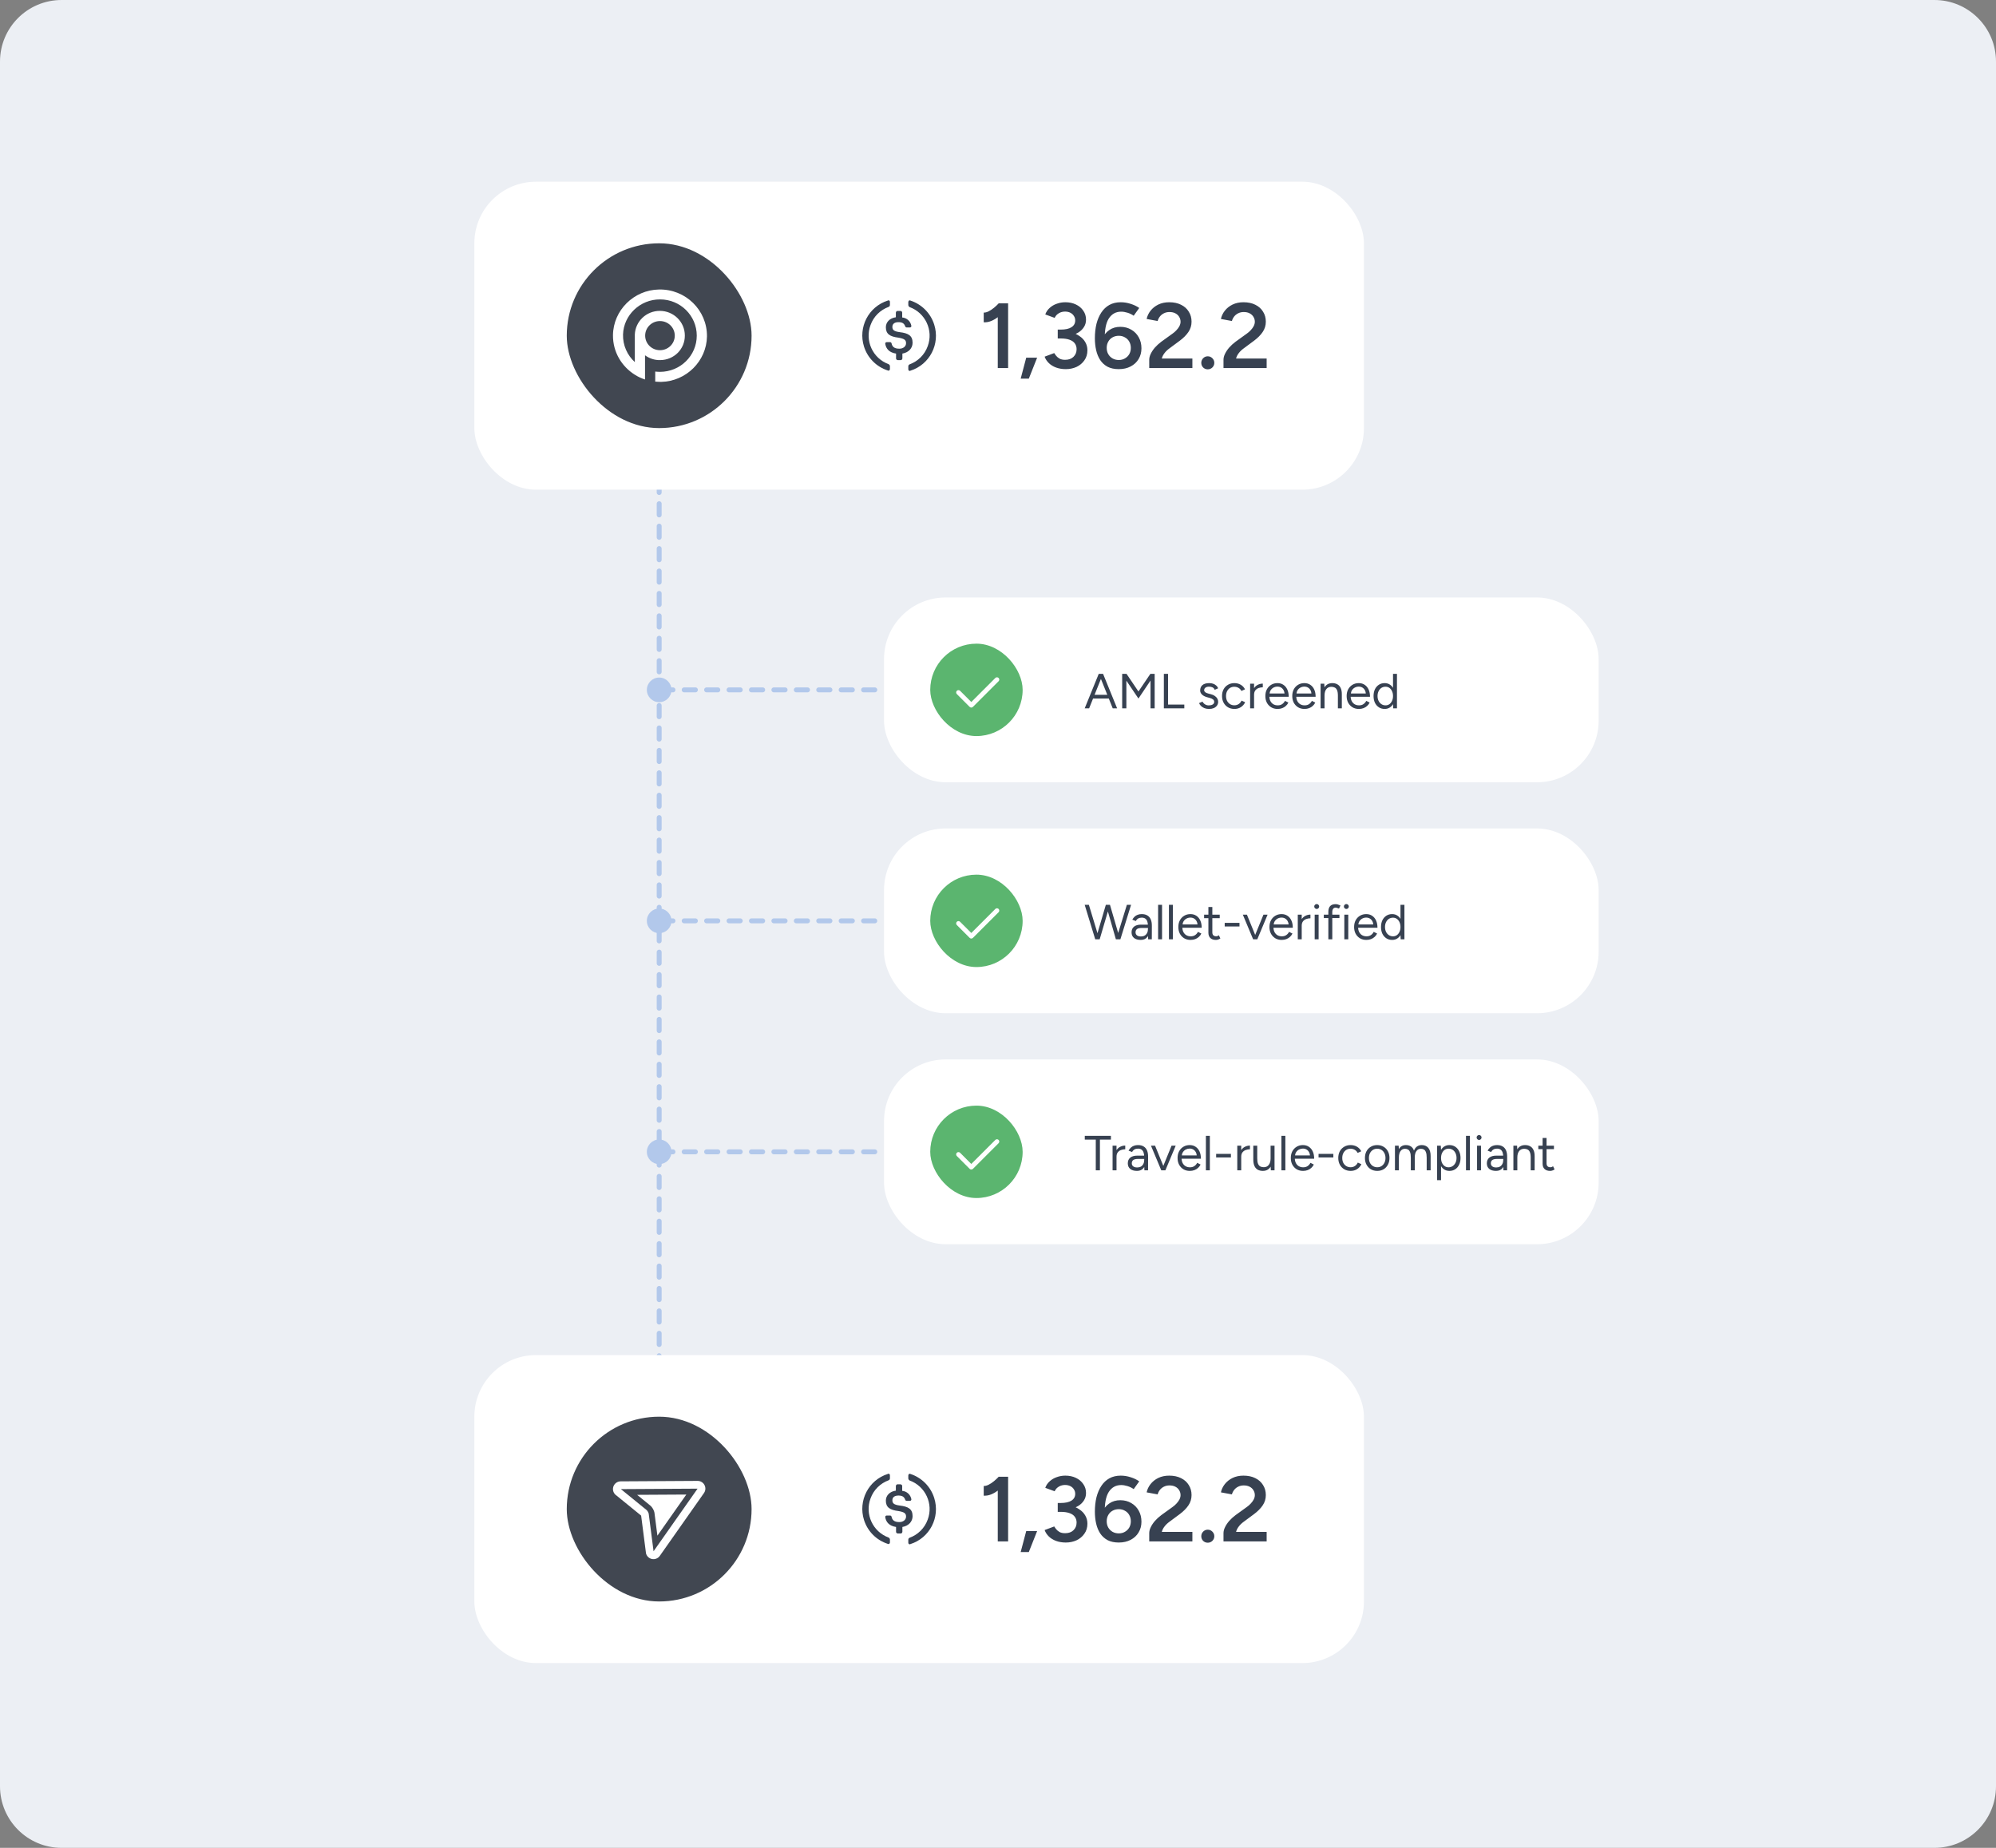 <?xml version="1.0" encoding="UTF-8"?> <svg xmlns="http://www.w3.org/2000/svg" width="648" height="600" viewBox="0 0 648 600" fill="none"><rect x="0" y="0" width="648" height="600" fill="#808080" stroke="none"/><path d="M0 20C0 8.954 8.954 0 20 0H628C639.046 0 648 8.954 648 20V580C648 591.046 639.046 600 628 600H20C8.954 600 0 591.046 0 580V20Z" fill="#ECEFF4"></path><path d="M214 149L214 450" stroke="#B2C8EB" stroke-width="1.6" stroke-linecap="round" stroke-dasharray="3.64 3.64"></path><rect x="287" y="194" width="232" height="60" rx="20" fill="white"></rect><rect x="302" y="209" width="30" height="30" rx="15" fill="#5BB56F"></rect><path fill-rule="evenodd" clip-rule="evenodd" d="M324.194 220.136C324.487 220.429 324.487 220.904 324.194 221.197L315.861 229.53C315.568 229.823 315.093 229.823 314.8 229.53L310.634 225.364C310.341 225.071 310.341 224.596 310.634 224.303C310.927 224.01 311.401 224.01 311.694 224.303L315.331 227.939L323.134 220.136C323.427 219.843 323.901 219.843 324.194 220.136Z" fill="white"></path><path d="M361.248 230L356.752 218.8H358.112L362.672 230H361.248ZM352.144 230L356.704 218.8H358.08L353.584 230H352.144ZM354.304 226.816V225.6H360.528V226.816H354.304ZM364.316 230V218.8H365.724L369.596 224.528L373.468 218.8H374.86V230H373.516V220.976L369.596 226.816L365.676 221.008V230H364.316ZM377.847 230V218.8H379.207V228.768H384.487V230H377.847ZM392.545 230.192C391.958 230.192 391.446 230.107 391.009 229.936C390.572 229.755 390.204 229.52 389.905 229.232C389.617 228.944 389.409 228.629 389.281 228.288L390.401 227.824C390.582 228.187 390.854 228.48 391.217 228.704C391.58 228.928 391.98 229.04 392.417 229.04C392.918 229.04 393.34 228.944 393.681 228.752C394.022 228.549 394.193 228.267 394.193 227.904C394.193 227.573 394.065 227.307 393.809 227.104C393.564 226.901 393.196 226.736 392.705 226.608L391.937 226.4C391.212 226.208 390.646 225.92 390.241 225.536C389.836 225.141 389.633 224.699 389.633 224.208C389.633 223.451 389.878 222.864 390.369 222.448C390.87 222.021 391.612 221.808 392.593 221.808C393.062 221.808 393.489 221.877 393.873 222.016C394.257 222.155 394.588 222.352 394.865 222.608C395.142 222.853 395.345 223.147 395.473 223.488L394.353 223.984C394.214 223.621 393.985 223.36 393.665 223.2C393.345 223.04 392.956 222.96 392.497 222.96C392.006 222.96 391.622 223.067 391.345 223.28C391.068 223.483 390.929 223.771 390.929 224.144C390.929 224.357 391.041 224.56 391.265 224.752C391.5 224.933 391.841 225.083 392.289 225.2L393.089 225.408C393.612 225.536 394.049 225.728 394.401 225.984C394.753 226.229 395.02 226.512 395.201 226.832C395.382 227.152 395.473 227.493 395.473 227.856C395.473 228.336 395.345 228.752 395.089 229.104C394.833 229.456 394.486 229.728 394.049 229.92C393.612 230.101 393.11 230.192 392.545 230.192ZM400.766 230.192C399.977 230.192 399.278 230.016 398.67 229.664C398.062 229.301 397.587 228.805 397.246 228.176C396.905 227.547 396.734 226.821 396.734 226C396.734 225.179 396.899 224.453 397.23 223.824C397.571 223.195 398.046 222.704 398.654 222.352C399.262 221.989 399.955 221.808 400.734 221.808C401.502 221.808 402.19 221.984 402.798 222.336C403.406 222.688 403.87 223.184 404.19 223.824L403.022 224.352C402.809 223.925 402.499 223.595 402.094 223.36C401.689 223.115 401.225 222.992 400.702 222.992C400.179 222.992 399.715 223.12 399.31 223.376C398.915 223.632 398.601 223.989 398.366 224.448C398.142 224.896 398.03 225.413 398.03 226C398.03 226.587 398.142 227.109 398.366 227.568C398.601 228.016 398.921 228.368 399.326 228.624C399.742 228.88 400.211 229.008 400.734 229.008C401.257 229.008 401.721 228.875 402.126 228.608C402.542 228.341 402.857 227.968 403.07 227.488L404.238 228.016C403.918 228.699 403.454 229.232 402.846 229.616C402.238 230 401.545 230.192 400.766 230.192ZM406.558 225.664C406.558 224.8 406.724 224.101 407.054 223.568C407.385 223.024 407.806 222.624 408.318 222.368C408.841 222.101 409.39 221.968 409.966 221.968V223.168C409.497 223.168 409.044 223.248 408.606 223.408C408.18 223.557 407.828 223.808 407.55 224.16C407.273 224.512 407.134 224.992 407.134 225.6L406.558 225.664ZM405.854 230V222H407.134V230H405.854ZM414.765 230.192C413.986 230.192 413.298 230.016 412.701 229.664C412.103 229.301 411.634 228.805 411.293 228.176C410.962 227.547 410.797 226.821 410.797 226C410.797 225.179 410.962 224.453 411.293 223.824C411.634 223.195 412.098 222.704 412.685 222.352C413.282 221.989 413.965 221.808 414.733 221.808C415.479 221.808 416.125 221.995 416.669 222.368C417.213 222.731 417.634 223.243 417.933 223.904C418.231 224.565 418.381 225.344 418.381 226.24H411.773L412.093 225.968C412.093 226.608 412.205 227.157 412.429 227.616C412.663 228.075 412.989 228.427 413.405 228.672C413.821 228.907 414.295 229.024 414.829 229.024C415.394 229.024 415.869 228.891 416.253 228.624C416.647 228.357 416.951 228.005 417.165 227.568L418.269 228.128C418.066 228.544 417.794 228.907 417.453 229.216C417.122 229.525 416.727 229.765 416.269 229.936C415.821 230.107 415.319 230.192 414.765 230.192ZM412.173 225.424L411.837 225.168H417.357L417.021 225.44C417.021 224.928 416.919 224.485 416.717 224.112C416.514 223.739 416.242 223.451 415.901 223.248C415.559 223.045 415.165 222.944 414.717 222.944C414.279 222.944 413.863 223.045 413.469 223.248C413.085 223.451 412.77 223.739 412.525 224.112C412.29 224.475 412.173 224.912 412.173 225.424ZM423.499 230.192C422.72 230.192 422.032 230.016 421.435 229.664C420.838 229.301 420.368 228.805 420.027 228.176C419.696 227.547 419.531 226.821 419.531 226C419.531 225.179 419.696 224.453 420.027 223.824C420.368 223.195 420.832 222.704 421.419 222.352C422.016 221.989 422.699 221.808 423.467 221.808C424.214 221.808 424.859 221.995 425.403 222.368C425.947 222.731 426.368 223.243 426.667 223.904C426.966 224.565 427.115 225.344 427.115 226.24H420.507L420.827 225.968C420.827 226.608 420.939 227.157 421.163 227.616C421.398 228.075 421.723 228.427 422.139 228.672C422.555 228.907 423.03 229.024 423.563 229.024C424.128 229.024 424.603 228.891 424.987 228.624C425.382 228.357 425.686 228.005 425.899 227.568L427.003 228.128C426.8 228.544 426.528 228.907 426.187 229.216C425.856 229.525 425.462 229.765 425.003 229.936C424.555 230.107 424.054 230.192 423.499 230.192ZM420.907 225.424L420.571 225.168H426.091L425.755 225.44C425.755 224.928 425.654 224.485 425.451 224.112C425.248 223.739 424.976 223.451 424.635 223.248C424.294 223.045 423.899 222.944 423.451 222.944C423.014 222.944 422.598 223.045 422.203 223.248C421.819 223.451 421.504 223.739 421.259 224.112C421.024 224.475 420.907 224.912 420.907 225.424ZM428.729 230V222H429.929L430.009 223.472V230H428.729ZM434.345 230V225.904H435.625V230H434.345ZM434.345 225.904C434.345 225.115 434.255 224.512 434.073 224.096C433.892 223.68 433.641 223.397 433.321 223.248C433.001 223.088 432.639 223.008 432.233 223.008C431.529 223.008 430.98 223.259 430.585 223.76C430.201 224.251 430.009 224.949 430.009 225.856H429.385C429.385 225.013 429.508 224.288 429.753 223.68C429.999 223.072 430.356 222.608 430.825 222.288C431.295 221.968 431.86 221.808 432.521 221.808C433.151 221.808 433.695 221.936 434.153 222.192C434.623 222.437 434.985 222.832 435.241 223.376C435.508 223.92 435.636 224.635 435.625 225.52V225.904H434.345ZM441.155 230.192C440.377 230.192 439.689 230.016 439.091 229.664C438.494 229.301 438.025 228.805 437.683 228.176C437.353 227.547 437.187 226.821 437.187 226C437.187 225.179 437.353 224.453 437.683 223.824C438.025 223.195 438.489 222.704 439.075 222.352C439.673 221.989 440.355 221.808 441.123 221.808C441.87 221.808 442.515 221.995 443.059 222.368C443.603 222.731 444.025 223.243 444.323 223.904C444.622 224.565 444.771 225.344 444.771 226.24H438.163L438.483 225.968C438.483 226.608 438.595 227.157 438.819 227.616C439.054 228.075 439.379 228.427 439.795 228.672C440.211 228.907 440.686 229.024 441.219 229.024C441.785 229.024 442.259 228.891 442.643 228.624C443.038 228.357 443.342 228.005 443.555 227.568L444.659 228.128C444.457 228.544 444.185 228.907 443.843 229.216C443.513 229.525 443.118 229.765 442.659 229.936C442.211 230.107 441.71 230.192 441.155 230.192ZM438.563 225.424L438.227 225.168H443.747L443.411 225.44C443.411 224.928 443.31 224.485 443.107 224.112C442.905 223.739 442.633 223.451 442.291 223.248C441.95 223.045 441.555 222.944 441.107 222.944C440.67 222.944 440.254 223.045 439.859 223.248C439.475 223.451 439.161 223.739 438.915 224.112C438.681 224.475 438.563 224.912 438.563 225.424ZM452.306 230L452.242 228.512V218.8H453.522V230H452.306ZM449.538 230.192C448.823 230.192 448.194 230.016 447.65 229.664C447.106 229.312 446.679 228.821 446.37 228.192C446.071 227.552 445.922 226.821 445.922 226C445.922 225.168 446.071 224.437 446.37 223.808C446.679 223.179 447.106 222.688 447.65 222.336C448.194 221.984 448.823 221.808 449.538 221.808C450.21 221.808 450.796 221.984 451.298 222.336C451.81 222.688 452.204 223.179 452.482 223.808C452.759 224.437 452.898 225.168 452.898 226C452.898 226.821 452.759 227.552 452.482 228.192C452.204 228.821 451.81 229.312 451.298 229.664C450.796 230.016 450.21 230.192 449.538 230.192ZM449.826 229.024C450.295 229.024 450.711 228.896 451.074 228.64C451.436 228.384 451.719 228.027 451.922 227.568C452.135 227.109 452.242 226.587 452.242 226C452.242 225.413 452.135 224.891 451.922 224.432C451.719 223.973 451.436 223.616 451.074 223.36C450.711 223.104 450.29 222.976 449.81 222.976C449.308 222.976 448.86 223.104 448.466 223.36C448.082 223.616 447.778 223.973 447.554 224.432C447.33 224.891 447.218 225.413 447.218 226C447.218 226.587 447.33 227.109 447.554 227.568C447.778 228.027 448.087 228.384 448.482 228.64C448.876 228.896 449.324 229.024 449.826 229.024Z" fill="#374151"></path><circle cx="214" cy="224" r="4" transform="rotate(-180 214 224)" fill="#B2C8EB"></circle><path d="M284 224L218 224" stroke="#B2C8EB" stroke-width="1.6" stroke-linecap="round" stroke-dasharray="3.64 3.64"></path><rect x="287" y="269" width="232" height="60" rx="20" fill="white"></rect><rect x="302" y="284" width="30" height="30" rx="15" fill="#5BB56F"></rect><path fill-rule="evenodd" clip-rule="evenodd" d="M324.194 295.136C324.487 295.429 324.487 295.904 324.194 296.197L315.861 304.53C315.568 304.823 315.093 304.823 314.8 304.53L310.634 300.364C310.341 300.071 310.341 299.596 310.634 299.303C310.927 299.01 311.401 299.01 311.694 299.303L315.331 302.939L323.134 295.136C323.427 294.843 323.901 294.843 324.194 295.136Z" fill="white"></path><path d="M362.384 305L365.84 293.8H367.2L363.728 305H362.384ZM355.568 305L352.144 293.8H353.504L356.896 305H355.568ZM355.712 305L359.008 293.8H360.304L357.008 305H355.712ZM362.272 305L359.056 293.8H360.352L363.616 305H362.272ZM372.751 305L372.687 303.688V300.776C372.687 300.147 372.618 299.629 372.479 299.224C372.34 298.808 372.122 298.493 371.823 298.28C371.524 298.067 371.135 297.96 370.655 297.96C370.218 297.96 369.839 298.051 369.519 298.232C369.21 298.403 368.954 298.68 368.751 299.064L367.599 298.616C367.802 298.243 368.047 297.923 368.335 297.656C368.623 297.379 368.959 297.171 369.343 297.032C369.727 296.883 370.164 296.808 370.655 296.808C371.402 296.808 372.015 296.957 372.495 297.256C372.986 297.544 373.354 297.976 373.599 298.552C373.844 299.117 373.962 299.821 373.951 300.664L373.935 305H372.751ZM370.351 305.192C369.412 305.192 368.676 304.979 368.143 304.552C367.62 304.115 367.359 303.512 367.359 302.744C367.359 301.933 367.626 301.315 368.159 300.888C368.703 300.451 369.46 300.232 370.431 300.232H372.719V301.304H370.719C369.972 301.304 369.439 301.427 369.119 301.672C368.81 301.917 368.655 302.269 368.655 302.728C368.655 303.144 368.81 303.475 369.119 303.72C369.428 303.955 369.86 304.072 370.415 304.072C370.874 304.072 371.274 303.976 371.615 303.784C371.956 303.581 372.218 303.299 372.399 302.936C372.591 302.563 372.687 302.125 372.687 301.624H373.231C373.231 302.712 372.986 303.581 372.495 304.232C372.004 304.872 371.29 305.192 370.351 305.192ZM375.979 305V293.8H377.259V305H375.979ZM379.495 305V293.8H380.775V305H379.495ZM386.515 305.192C385.736 305.192 385.048 305.016 384.451 304.664C383.853 304.301 383.384 303.805 383.043 303.176C382.712 302.547 382.547 301.821 382.547 301C382.547 300.179 382.712 299.453 383.043 298.824C383.384 298.195 383.848 297.704 384.435 297.352C385.032 296.989 385.715 296.808 386.483 296.808C387.229 296.808 387.875 296.995 388.419 297.368C388.963 297.731 389.384 298.243 389.683 298.904C389.981 299.565 390.131 300.344 390.131 301.24H383.523L383.843 300.968C383.843 301.608 383.955 302.157 384.179 302.616C384.413 303.075 384.739 303.427 385.155 303.672C385.571 303.907 386.045 304.024 386.579 304.024C387.144 304.024 387.619 303.891 388.003 303.624C388.397 303.357 388.701 303.005 388.915 302.568L390.019 303.128C389.816 303.544 389.544 303.907 389.203 304.216C388.872 304.525 388.477 304.765 388.019 304.936C387.571 305.107 387.069 305.192 386.515 305.192ZM383.923 300.424L383.587 300.168H389.107L388.771 300.44C388.771 299.928 388.669 299.485 388.467 299.112C388.264 298.739 387.992 298.451 387.651 298.248C387.309 298.045 386.915 297.944 386.467 297.944C386.029 297.944 385.613 298.045 385.219 298.248C384.835 298.451 384.52 298.739 384.275 299.112C384.04 299.475 383.923 299.912 383.923 300.424ZM394.753 305.192C393.974 305.192 393.372 304.989 392.945 304.584C392.518 304.179 392.305 303.608 392.305 302.872V294.504H393.585V302.744C393.585 303.149 393.692 303.464 393.905 303.688C394.129 303.901 394.438 304.008 394.833 304.008C394.961 304.008 395.084 303.992 395.201 303.96C395.329 303.917 395.494 303.821 395.697 303.672L396.193 304.712C395.916 304.893 395.665 305.016 395.441 305.08C395.217 305.155 394.988 305.192 394.753 305.192ZM390.913 298.136V297H395.985V298.136H390.913ZM397.6 300.824V299.656H402.4V300.824H397.6ZM406.912 305L410.176 297H411.52L408.176 305H406.912ZM406.832 305L403.488 297H404.816L408.08 305H406.832ZM416.093 305.192C415.314 305.192 414.626 305.016 414.029 304.664C413.431 304.301 412.962 303.805 412.621 303.176C412.29 302.547 412.125 301.821 412.125 301C412.125 300.179 412.29 299.453 412.621 298.824C412.962 298.195 413.426 297.704 414.013 297.352C414.61 296.989 415.293 296.808 416.061 296.808C416.807 296.808 417.453 296.995 417.997 297.368C418.541 297.731 418.962 298.243 419.261 298.904C419.559 299.565 419.709 300.344 419.709 301.24H413.101L413.421 300.968C413.421 301.608 413.533 302.157 413.757 302.616C413.991 303.075 414.317 303.427 414.733 303.672C415.149 303.907 415.623 304.024 416.157 304.024C416.722 304.024 417.197 303.891 417.581 303.624C417.975 303.357 418.279 303.005 418.493 302.568L419.597 303.128C419.394 303.544 419.122 303.907 418.781 304.216C418.45 304.525 418.055 304.765 417.597 304.936C417.149 305.107 416.647 305.192 416.093 305.192ZM413.501 300.424L413.165 300.168H418.685L418.349 300.44C418.349 299.928 418.247 299.485 418.045 299.112C417.842 298.739 417.57 298.451 417.229 298.248C416.887 298.045 416.493 297.944 416.045 297.944C415.607 297.944 415.191 298.045 414.797 298.248C414.413 298.451 414.098 298.739 413.853 299.112C413.618 299.475 413.501 299.912 413.501 300.424ZM422.027 300.664C422.027 299.8 422.192 299.101 422.523 298.568C422.854 298.024 423.275 297.624 423.787 297.368C424.31 297.101 424.859 296.968 425.435 296.968V298.168C424.966 298.168 424.512 298.248 424.075 298.408C423.648 298.557 423.296 298.808 423.019 299.16C422.742 299.512 422.603 299.992 422.603 300.6L422.027 300.664ZM421.323 305V297H422.603V305H421.323ZM426.809 305V297H428.089V305H426.809ZM427.465 295.144C427.252 295.144 427.065 295.064 426.905 294.904C426.745 294.744 426.665 294.557 426.665 294.344C426.665 294.12 426.745 293.933 426.905 293.784C427.065 293.624 427.252 293.544 427.465 293.544C427.689 293.544 427.876 293.624 428.025 293.784C428.185 293.933 428.265 294.12 428.265 294.344C428.265 294.557 428.185 294.744 428.025 294.904C427.876 295.064 427.689 295.144 427.465 295.144ZM431.248 305V296.088C431.248 295.256 431.44 294.632 431.824 294.216C432.219 293.789 432.816 293.576 433.616 293.576C433.829 293.576 434.069 293.613 434.336 293.688C434.603 293.763 434.885 293.869 435.184 294.008L434.704 295.016C434.459 294.92 434.251 294.845 434.08 294.792C433.909 294.739 433.765 294.712 433.648 294.712C433.275 294.712 432.992 294.835 432.8 295.08C432.619 295.315 432.528 295.683 432.528 296.184V305H431.248ZM429.776 298.104V297H434.848V298.104H429.776ZM436.434 305V297H437.714V305H436.434ZM437.09 295.144C436.877 295.144 436.69 295.064 436.53 294.904C436.37 294.744 436.29 294.557 436.29 294.344C436.29 294.12 436.37 293.933 436.53 293.784C436.69 293.624 436.877 293.544 437.09 293.544C437.314 293.544 437.501 293.624 437.65 293.784C437.81 293.933 437.89 294.12 437.89 294.344C437.89 294.557 437.81 294.744 437.65 294.904C437.501 295.064 437.314 295.144 437.09 295.144ZM443.577 305.192C442.798 305.192 442.11 305.016 441.513 304.664C440.916 304.301 440.446 303.805 440.105 303.176C439.774 302.547 439.609 301.821 439.609 301C439.609 300.179 439.774 299.453 440.105 298.824C440.446 298.195 440.91 297.704 441.497 297.352C442.094 296.989 442.777 296.808 443.545 296.808C444.292 296.808 444.937 296.995 445.481 297.368C446.025 297.731 446.446 298.243 446.745 298.904C447.044 299.565 447.193 300.344 447.193 301.24H440.585L440.905 300.968C440.905 301.608 441.017 302.157 441.241 302.616C441.476 303.075 441.801 303.427 442.217 303.672C442.633 303.907 443.108 304.024 443.641 304.024C444.206 304.024 444.681 303.891 445.065 303.624C445.46 303.357 445.764 303.005 445.977 302.568L447.081 303.128C446.878 303.544 446.606 303.907 446.265 304.216C445.934 304.525 445.54 304.765 445.081 304.936C444.633 305.107 444.132 305.192 443.577 305.192ZM440.985 300.424L440.649 300.168H446.169L445.833 300.44C445.833 299.928 445.732 299.485 445.529 299.112C445.326 298.739 445.054 298.451 444.713 298.248C444.372 298.045 443.977 297.944 443.529 297.944C443.092 297.944 442.676 298.045 442.281 298.248C441.897 298.451 441.582 298.739 441.337 299.112C441.102 299.475 440.985 299.912 440.985 300.424ZM454.728 305L454.664 303.512V293.8H455.944V305H454.728ZM451.96 305.192C451.245 305.192 450.616 305.016 450.072 304.664C449.528 304.312 449.101 303.821 448.792 303.192C448.493 302.552 448.344 301.821 448.344 301C448.344 300.168 448.493 299.437 448.792 298.808C449.101 298.179 449.528 297.688 450.072 297.336C450.616 296.984 451.245 296.808 451.96 296.808C452.632 296.808 453.218 296.984 453.72 297.336C454.232 297.688 454.626 298.179 454.904 298.808C455.181 299.437 455.32 300.168 455.32 301C455.32 301.821 455.181 302.552 454.904 303.192C454.626 303.821 454.232 304.312 453.72 304.664C453.218 305.016 452.632 305.192 451.96 305.192ZM452.248 304.024C452.717 304.024 453.133 303.896 453.496 303.64C453.858 303.384 454.141 303.027 454.344 302.568C454.557 302.109 454.664 301.587 454.664 301C454.664 300.413 454.557 299.891 454.344 299.432C454.141 298.973 453.858 298.616 453.496 298.36C453.133 298.104 452.712 297.976 452.232 297.976C451.73 297.976 451.282 298.104 450.888 298.36C450.504 298.616 450.2 298.973 449.976 299.432C449.752 299.891 449.64 300.413 449.64 301C449.64 301.587 449.752 302.109 449.976 302.568C450.2 303.027 450.509 303.384 450.904 303.64C451.298 303.896 451.746 304.024 452.248 304.024Z" fill="#374151"></path><circle cx="214" cy="299" r="4" transform="rotate(-180 214 299)" fill="#B2C8EB"></circle><path d="M284 299H218" stroke="#B2C8EB" stroke-width="1.6" stroke-linecap="round" stroke-dasharray="3.64 3.64"></path><rect x="287" y="344" width="232" height="60" rx="20" fill="white"></rect><rect x="302" y="359" width="30" height="30" rx="15" fill="#5BB56F"></rect><path fill-rule="evenodd" clip-rule="evenodd" d="M324.194 370.136C324.487 370.429 324.487 370.904 324.194 371.197L315.861 379.53C315.568 379.823 315.093 379.823 314.8 379.53L310.634 375.364C310.341 375.071 310.341 374.596 310.634 374.303C310.927 374.01 311.401 374.01 311.694 374.303L315.331 377.939L323.134 370.136C323.427 369.843 323.901 369.843 324.194 370.136Z" fill="white"></path><path d="M355.744 380V370.032H352.176V368.8H360.656V370.032H357.088V380H355.744ZM361.902 375.664C361.902 374.8 362.067 374.101 362.398 373.568C362.729 373.024 363.15 372.624 363.662 372.368C364.185 372.101 364.734 371.968 365.31 371.968V373.168C364.841 373.168 364.387 373.248 363.95 373.408C363.523 373.557 363.171 373.808 362.894 374.16C362.617 374.512 362.478 374.992 362.478 375.6L361.902 375.664ZM361.198 380V372H362.478V380H361.198ZM371.532 380L371.468 378.688V375.776C371.468 375.147 371.399 374.629 371.26 374.224C371.122 373.808 370.903 373.493 370.604 373.28C370.306 373.067 369.916 372.96 369.436 372.96C368.999 372.96 368.62 373.051 368.3 373.232C367.991 373.403 367.735 373.68 367.532 374.064L366.38 373.616C366.583 373.243 366.828 372.923 367.116 372.656C367.404 372.379 367.74 372.171 368.124 372.032C368.508 371.883 368.946 371.808 369.436 371.808C370.183 371.808 370.796 371.957 371.276 372.256C371.767 372.544 372.135 372.976 372.38 373.552C372.626 374.117 372.743 374.821 372.732 375.664L372.716 380H371.532ZM369.132 380.192C368.194 380.192 367.458 379.979 366.924 379.552C366.402 379.115 366.14 378.512 366.14 377.744C366.14 376.933 366.407 376.315 366.94 375.888C367.484 375.451 368.242 375.232 369.212 375.232H371.5V376.304H369.5C368.754 376.304 368.22 376.427 367.9 376.672C367.591 376.917 367.436 377.269 367.436 377.728C367.436 378.144 367.591 378.475 367.9 378.72C368.21 378.955 368.642 379.072 369.196 379.072C369.655 379.072 370.055 378.976 370.396 378.784C370.738 378.581 370.999 378.299 371.18 377.936C371.372 377.563 371.468 377.125 371.468 376.624H372.012C372.012 377.712 371.767 378.581 371.276 379.232C370.786 379.872 370.071 380.192 369.132 380.192ZM377.084 380L380.348 372H381.692L378.348 380H377.084ZM377.004 380L373.66 372H374.988L378.252 380H377.004ZM386.265 380.192C385.486 380.192 384.798 380.016 384.201 379.664C383.603 379.301 383.134 378.805 382.793 378.176C382.462 377.547 382.297 376.821 382.297 376C382.297 375.179 382.462 374.453 382.793 373.824C383.134 373.195 383.598 372.704 384.185 372.352C384.782 371.989 385.465 371.808 386.233 371.808C386.979 371.808 387.625 371.995 388.169 372.368C388.713 372.731 389.134 373.243 389.433 373.904C389.731 374.565 389.881 375.344 389.881 376.24H383.273L383.593 375.968C383.593 376.608 383.705 377.157 383.929 377.616C384.163 378.075 384.489 378.427 384.905 378.672C385.321 378.907 385.795 379.024 386.329 379.024C386.894 379.024 387.369 378.891 387.753 378.624C388.147 378.357 388.451 378.005 388.665 377.568L389.769 378.128C389.566 378.544 389.294 378.907 388.953 379.216C388.622 379.525 388.227 379.765 387.769 379.936C387.321 380.107 386.819 380.192 386.265 380.192ZM383.673 375.424L383.337 375.168H388.857L388.521 375.44C388.521 374.928 388.419 374.485 388.217 374.112C388.014 373.739 387.742 373.451 387.401 373.248C387.059 373.045 386.665 372.944 386.217 372.944C385.779 372.944 385.363 373.045 384.969 373.248C384.585 373.451 384.27 373.739 384.025 374.112C383.79 374.475 383.673 374.912 383.673 375.424ZM391.495 380V368.8H392.775V380H391.495ZM394.819 375.824V374.656H399.619V375.824H394.819ZM402.387 375.664C402.387 374.8 402.552 374.101 402.883 373.568C403.213 373.024 403.635 372.624 404.147 372.368C404.669 372.101 405.219 371.968 405.795 371.968V373.168C405.325 373.168 404.872 373.248 404.435 373.408C404.008 373.557 403.656 373.808 403.379 374.16C403.101 374.512 402.963 374.992 402.963 375.6L402.387 375.664ZM401.683 380V372H402.963V380H401.683ZM412.577 380L412.497 378.528V372H413.777V380H412.577ZM406.881 376.096V372H408.161V376.096H406.881ZM408.161 376.096C408.161 376.885 408.251 377.488 408.433 377.904C408.614 378.32 408.865 378.608 409.185 378.768C409.515 378.917 409.883 378.992 410.289 378.992C410.982 378.992 411.521 378.741 411.905 378.24C412.299 377.739 412.497 377.04 412.497 376.144H413.121C413.121 376.987 412.998 377.712 412.753 378.32C412.507 378.928 412.15 379.392 411.681 379.712C411.222 380.032 410.657 380.192 409.985 380.192C409.366 380.192 408.822 380.069 408.353 379.824C407.883 379.568 407.521 379.168 407.265 378.624C407.009 378.069 406.881 377.355 406.881 376.48V376.096H408.161ZM416.011 380V368.8H417.291V380H416.011ZM423.03 380.192C422.252 380.192 421.564 380.016 420.966 379.664C420.369 379.301 419.9 378.805 419.558 378.176C419.228 377.547 419.062 376.821 419.062 376C419.062 375.179 419.228 374.453 419.558 373.824C419.9 373.195 420.364 372.704 420.95 372.352C421.548 371.989 422.23 371.808 422.998 371.808C423.745 371.808 424.39 371.995 424.934 372.368C425.478 372.731 425.9 373.243 426.198 373.904C426.497 374.565 426.646 375.344 426.646 376.24H420.038L420.358 375.968C420.358 376.608 420.47 377.157 420.694 377.616C420.929 378.075 421.254 378.427 421.67 378.672C422.086 378.907 422.561 379.024 423.094 379.024C423.66 379.024 424.134 378.891 424.518 378.624C424.913 378.357 425.217 378.005 425.43 377.568L426.534 378.128C426.332 378.544 426.06 378.907 425.718 379.216C425.388 379.525 424.993 379.765 424.534 379.936C424.086 380.107 423.585 380.192 423.03 380.192ZM420.438 375.424L420.102 375.168H425.622L425.286 375.44C425.286 374.928 425.185 374.485 424.982 374.112C424.78 373.739 424.508 373.451 424.166 373.248C423.825 373.045 423.43 372.944 422.982 372.944C422.545 372.944 422.129 373.045 421.734 373.248C421.35 373.451 421.036 373.739 420.79 374.112C420.556 374.475 420.438 374.912 420.438 375.424ZM428.069 375.824V374.656H432.869V375.824H428.069ZM438.501 380.192C437.711 380.192 437.013 380.016 436.405 379.664C435.797 379.301 435.322 378.805 434.981 378.176C434.639 377.547 434.469 376.821 434.469 376C434.469 375.179 434.634 374.453 434.965 373.824C435.306 373.195 435.781 372.704 436.389 372.352C436.997 371.989 437.69 371.808 438.469 371.808C439.237 371.808 439.925 371.984 440.533 372.336C441.141 372.688 441.605 373.184 441.925 373.824L440.757 374.352C440.543 373.925 440.234 373.595 439.829 373.36C439.423 373.115 438.959 372.992 438.437 372.992C437.914 372.992 437.45 373.12 437.045 373.376C436.65 373.632 436.335 373.989 436.101 374.448C435.877 374.896 435.765 375.413 435.765 376C435.765 376.587 435.877 377.109 436.101 377.568C436.335 378.016 436.655 378.368 437.061 378.624C437.477 378.88 437.946 379.008 438.469 379.008C438.991 379.008 439.455 378.875 439.861 378.608C440.277 378.341 440.591 377.968 440.805 377.488L441.973 378.016C441.653 378.699 441.189 379.232 440.581 379.616C439.973 380 439.279 380.192 438.501 380.192ZM447.125 380.192C446.346 380.192 445.653 380.016 445.045 379.664C444.447 379.301 443.978 378.805 443.637 378.176C443.295 377.547 443.125 376.821 443.125 376C443.125 375.179 443.29 374.453 443.621 373.824C443.962 373.195 444.431 372.704 445.029 372.352C445.637 371.989 446.325 371.808 447.093 371.808C447.882 371.808 448.575 371.989 449.173 372.352C449.781 372.704 450.25 373.195 450.581 373.824C450.922 374.453 451.093 375.179 451.093 376C451.093 376.821 450.922 377.547 450.581 378.176C450.25 378.805 449.786 379.301 449.189 379.664C448.591 380.016 447.903 380.192 447.125 380.192ZM447.125 379.008C447.658 379.008 448.122 378.88 448.517 378.624C448.911 378.368 449.221 378.016 449.445 377.568C449.679 377.12 449.797 376.597 449.797 376C449.797 375.403 449.679 374.88 449.445 374.432C449.221 373.984 448.906 373.632 448.501 373.376C448.095 373.12 447.626 372.992 447.093 372.992C446.57 372.992 446.106 373.12 445.701 373.376C445.306 373.632 444.991 373.984 444.757 374.432C444.533 374.88 444.421 375.403 444.421 376C444.421 376.587 444.533 377.109 444.757 377.568C444.991 378.016 445.311 378.368 445.717 378.624C446.133 378.88 446.602 379.008 447.125 379.008ZM452.87 380V372H454.07L454.134 373.12C454.379 372.693 454.694 372.368 455.078 372.144C455.462 371.92 455.91 371.808 456.422 371.808C457.062 371.808 457.606 371.957 458.054 372.256C458.513 372.555 458.843 373.008 459.046 373.616C459.27 373.029 459.595 372.581 460.022 372.272C460.459 371.963 460.977 371.808 461.574 371.808C462.47 371.808 463.174 372.107 463.686 372.704C464.209 373.301 464.465 374.208 464.454 375.424V380H463.174V375.904C463.174 375.115 463.089 374.512 462.918 374.096C462.758 373.68 462.539 373.397 462.262 373.248C461.985 373.088 461.665 373.008 461.302 373.008C460.673 373.008 460.182 373.259 459.83 373.76C459.478 374.251 459.302 374.949 459.302 375.856V380H458.022V375.904C458.022 375.115 457.937 374.512 457.766 374.096C457.606 373.68 457.382 373.397 457.094 373.248C456.817 373.088 456.497 373.008 456.134 373.008C455.515 373.008 455.03 373.259 454.678 373.76C454.326 374.251 454.15 374.949 454.15 375.856V380H452.87ZM466.559 383.2V372H467.759L467.839 373.472V383.2H466.559ZM470.543 380.192C469.871 380.192 469.279 380.016 468.767 379.664C468.266 379.312 467.877 378.821 467.599 378.192C467.322 377.552 467.183 376.821 467.183 376C467.183 375.168 467.322 374.437 467.599 373.808C467.877 373.179 468.266 372.688 468.767 372.336C469.279 371.984 469.871 371.808 470.543 371.808C471.258 371.808 471.887 371.984 472.431 372.336C472.975 372.688 473.397 373.179 473.695 373.808C474.005 374.437 474.159 375.168 474.159 376C474.159 376.821 474.005 377.552 473.695 378.192C473.397 378.821 472.975 379.312 472.431 379.664C471.887 380.016 471.258 380.192 470.543 380.192ZM470.255 379.024C470.757 379.024 471.199 378.896 471.583 378.64C471.978 378.384 472.287 378.027 472.511 377.568C472.746 377.109 472.863 376.587 472.863 376C472.863 375.413 472.751 374.891 472.527 374.432C472.314 373.973 472.01 373.616 471.615 373.36C471.221 373.104 470.773 372.976 470.271 372.976C469.802 372.976 469.381 373.104 469.007 373.36C468.645 373.616 468.357 373.973 468.143 374.432C467.941 374.891 467.839 375.413 467.839 376C467.839 376.587 467.941 377.109 468.143 377.568C468.357 378.027 468.645 378.384 469.007 378.64C469.37 378.896 469.786 379.024 470.255 379.024ZM475.933 380V368.8H477.213V380H475.933ZM479.528 380V372H480.808V380H479.528ZM480.184 370.144C479.971 370.144 479.784 370.064 479.624 369.904C479.464 369.744 479.384 369.557 479.384 369.344C479.384 369.12 479.464 368.933 479.624 368.784C479.784 368.624 479.971 368.544 480.184 368.544C480.408 368.544 480.595 368.624 480.744 368.784C480.904 368.933 480.984 369.12 480.984 369.344C480.984 369.557 480.904 369.744 480.744 369.904C480.595 370.064 480.408 370.144 480.184 370.144ZM488.095 380L488.031 378.688V375.776C488.031 375.147 487.962 374.629 487.823 374.224C487.684 373.808 487.466 373.493 487.167 373.28C486.868 373.067 486.479 372.96 485.999 372.96C485.562 372.96 485.183 373.051 484.863 373.232C484.554 373.403 484.298 373.68 484.095 374.064L482.943 373.616C483.146 373.243 483.391 372.923 483.679 372.656C483.967 372.379 484.303 372.171 484.687 372.032C485.071 371.883 485.508 371.808 485.999 371.808C486.746 371.808 487.359 371.957 487.839 372.256C488.33 372.544 488.698 372.976 488.943 373.552C489.188 374.117 489.306 374.821 489.295 375.664L489.279 380H488.095ZM485.695 380.192C484.756 380.192 484.02 379.979 483.487 379.552C482.964 379.115 482.703 378.512 482.703 377.744C482.703 376.933 482.97 376.315 483.503 375.888C484.047 375.451 484.804 375.232 485.775 375.232H488.063V376.304H486.063C485.316 376.304 484.783 376.427 484.463 376.672C484.154 376.917 483.999 377.269 483.999 377.728C483.999 378.144 484.154 378.475 484.463 378.72C484.772 378.955 485.204 379.072 485.759 379.072C486.218 379.072 486.618 378.976 486.959 378.784C487.3 378.581 487.562 378.299 487.743 377.936C487.935 377.563 488.031 377.125 488.031 376.624H488.575C488.575 377.712 488.33 378.581 487.839 379.232C487.348 379.872 486.634 380.192 485.695 380.192ZM491.323 380V372H492.523L492.603 373.472V380H491.323ZM496.939 380V375.904H498.219V380H496.939ZM496.939 375.904C496.939 375.115 496.848 374.512 496.667 374.096C496.486 373.68 496.235 373.397 495.915 373.248C495.595 373.088 495.232 373.008 494.827 373.008C494.123 373.008 493.574 373.259 493.179 373.76C492.795 374.251 492.603 374.949 492.603 375.856H491.979C491.979 375.013 492.102 374.288 492.347 373.68C492.592 373.072 492.95 372.608 493.419 372.288C493.888 371.968 494.454 371.808 495.115 371.808C495.744 371.808 496.288 371.936 496.747 372.192C497.216 372.437 497.579 372.832 497.835 373.376C498.102 373.92 498.23 374.635 498.219 375.52V375.904H496.939ZM503.253 380.192C502.474 380.192 501.872 379.989 501.445 379.584C501.018 379.179 500.805 378.608 500.805 377.872V369.504H502.085V377.744C502.085 378.149 502.192 378.464 502.405 378.688C502.629 378.901 502.938 379.008 503.333 379.008C503.461 379.008 503.584 378.992 503.701 378.96C503.829 378.917 503.994 378.821 504.197 378.672L504.693 379.712C504.416 379.893 504.165 380.016 503.941 380.08C503.717 380.155 503.488 380.192 503.253 380.192ZM499.413 373.136V372H504.485V373.136H499.413Z" fill="#374151"></path><circle cx="214" cy="374" r="4" transform="rotate(-180 214 374)" fill="#B2C8EB"></circle><path d="M284 374H218" stroke="#B2C8EB" stroke-width="1.6" stroke-linecap="round" stroke-dasharray="3.64 3.64"></path><rect x="154" y="59" width="288.801" height="100" rx="20" fill="white"></rect><rect x="184" y="79" width="60" height="60" rx="30" fill="#414751"></rect><path d="M213.932 94.004C205.766 94.141 199.094 100.756 199.001 108.841C198.954 114.262 201.8 118.993 206.14 121.703C207.166 122.346 208.239 122.852 209.406 123.219V119.728V115.364C210.806 116.375 212.485 116.972 214.352 116.926C218.831 116.88 222.377 113.343 222.331 108.933C222.331 104.523 218.691 100.94 214.212 100.94C209.826 100.94 206.28 104.339 206.093 108.611V117.569C203.667 115.364 202.173 112.149 202.267 108.611C202.453 102.318 207.819 97.173 214.305 97.219C220.884 97.219 226.204 102.502 226.204 108.979C226.204 115.502 220.838 120.739 214.258 120.739C213.745 120.739 213.232 120.693 212.719 120.647V123.908C213.325 123.954 213.979 124 214.632 124C222.797 123.816 229.376 117.247 229.516 109.255C229.61 100.71 222.564 93.82 213.932 94.004ZM214.258 104.248C216.918 104.248 219.064 106.361 219.064 108.979C219.064 111.597 216.918 113.71 214.258 113.71C211.599 113.71 209.452 111.597 209.452 108.979C209.452 106.361 211.599 104.248 214.258 104.248Z" fill="white"></path><path d="M296.271 111.297C296.271 108.978 294.88 108.183 292.098 107.852C290.11 107.587 289.712 107.057 289.712 106.129C289.712 105.201 290.375 104.605 291.7 104.605C292.893 104.605 293.555 105.003 293.886 105.997C293.953 106.195 294.151 106.328 294.35 106.328H295.41C295.675 106.328 295.874 106.129 295.874 105.864V105.798C295.609 104.34 294.416 103.214 292.893 103.082V101.492C292.893 101.226 292.694 101.028 292.363 100.961H291.369C291.104 100.961 290.905 101.16 290.839 101.492V103.015C288.851 103.28 287.592 104.605 287.592 106.262C287.592 108.448 288.917 109.309 291.7 109.64C293.555 109.972 294.151 110.369 294.151 111.429C294.151 112.489 293.224 113.218 291.965 113.218C290.242 113.218 289.646 112.489 289.447 111.495C289.381 111.231 289.183 111.098 288.984 111.098H287.857C287.592 111.098 287.394 111.297 287.394 111.562V111.628C287.659 113.284 288.719 114.477 290.905 114.808V116.398C290.905 116.663 291.104 116.862 291.435 116.928H292.429C292.694 116.928 292.893 116.729 292.959 116.398V114.808C294.946 114.477 296.271 113.085 296.271 111.297Z" fill="#374151"></path><path fill-rule="evenodd" clip-rule="evenodd" d="M282.624 105.533C280.702 110.634 283.352 116.398 288.52 118.253C288.719 118.386 288.917 118.651 288.917 118.849V119.777C288.917 119.909 288.917 119.976 288.851 120.042C288.785 120.307 288.52 120.439 288.255 120.307C284.545 119.114 281.696 116.266 280.503 112.556C278.516 106.262 281.961 99.57 288.255 97.582C288.321 97.516 288.454 97.516 288.52 97.516C288.785 97.582 288.917 97.781 288.917 98.046V98.974C288.917 99.305 288.785 99.504 288.52 99.636C285.804 100.63 283.617 102.75 282.624 105.533ZM294.946 97.848C295.013 97.582 295.278 97.45 295.543 97.582C299.186 98.775 302.102 101.624 303.294 105.4C305.282 111.694 301.837 118.386 295.543 120.373C295.476 120.439 295.344 120.439 295.278 120.439C295.013 120.373 294.88 120.175 294.88 119.909V118.982C294.88 118.651 295.013 118.452 295.278 118.319C297.994 117.326 300.18 115.206 301.174 112.423C303.095 107.322 300.445 101.558 295.278 99.703C295.079 99.57 294.88 99.305 294.88 99.04V98.113C294.88 97.98 294.88 97.914 294.946 97.848Z" fill="#374151"></path><path d="M323.925 119.5V100.36L324.255 98.5H327.285V119.5H323.925ZM319.365 104.65V101.5C319.825 101.52 320.345 101.39 320.925 101.11C321.525 100.81 322.115 100.42 322.695 99.94C323.275 99.46 323.795 98.97 324.255 98.47L326.415 100.72C325.715 101.46 324.985 102.14 324.225 102.76C323.465 103.38 322.675 103.86 321.855 104.2C321.055 104.54 320.225 104.69 319.365 104.65ZM331.363 122.95L333.163 116.14H336.703L334.003 122.95H331.363ZM346.007 119.86C344.867 119.86 343.827 119.69 342.887 119.35C341.947 119.01 341.157 118.53 340.517 117.91C339.877 117.29 339.417 116.59 339.137 115.81L342.257 114.64C342.417 114.92 342.637 115.23 342.917 115.57C343.197 115.91 343.567 116.21 344.027 116.47C344.487 116.71 345.077 116.83 345.797 116.83C346.937 116.83 347.837 116.51 348.497 115.87C349.177 115.21 349.517 114.38 349.517 113.38C349.517 112.66 349.327 112.04 348.947 111.52C348.587 111 348.017 110.6 347.237 110.32C346.477 110.04 345.517 109.9 344.357 109.9H343.397V107.44H344.267C345.487 107.44 346.617 107.58 347.657 107.86C348.717 108.14 349.647 108.56 350.447 109.12C351.267 109.66 351.897 110.32 352.337 111.1C352.797 111.88 353.027 112.76 353.027 113.74C353.027 115 352.697 116.09 352.037 117.01C351.397 117.93 350.547 118.64 349.487 119.14C348.427 119.62 347.267 119.86 346.007 119.86ZM343.397 109.36V107.02H344.357C345.897 107.02 347.067 106.76 347.867 106.24C348.667 105.72 349.067 104.99 349.067 104.05C349.067 103.51 348.927 103.03 348.647 102.61C348.387 102.17 348.007 101.82 347.507 101.56C347.007 101.3 346.417 101.17 345.737 101.17C345.297 101.17 344.867 101.24 344.447 101.38C344.027 101.52 343.637 101.74 343.277 102.04C342.917 102.34 342.617 102.73 342.377 103.21L339.347 102.1C339.647 101.26 340.127 100.55 340.787 99.97C341.447 99.37 342.217 98.92 343.097 98.62C343.977 98.3 344.897 98.14 345.857 98.14C347.137 98.14 348.277 98.38 349.277 98.86C350.297 99.34 351.097 100.01 351.677 100.87C352.277 101.71 352.577 102.68 352.577 103.78C352.577 104.7 352.347 105.51 351.887 106.21C351.447 106.91 350.837 107.5 350.057 107.98C349.277 108.44 348.387 108.79 347.387 109.03C346.407 109.25 345.357 109.36 344.237 109.36H343.397ZM363.19 119.86C361.77 119.86 360.56 119.6 359.56 119.08C358.58 118.54 357.79 117.82 357.19 116.92C356.59 116 356.15 114.94 355.87 113.74C355.59 112.52 355.45 111.22 355.45 109.84C355.45 108.16 355.62 106.61 355.96 105.19C356.32 103.77 356.85 102.53 357.55 101.47C358.25 100.41 359.12 99.59 360.16 99.01C361.22 98.43 362.45 98.14 363.85 98.14C364.93 98.14 365.99 98.31 367.03 98.65C368.09 98.97 369.03 99.42 369.85 100L368.05 102.52C367.43 102.08 366.75 101.75 366.01 101.53C365.29 101.31 364.62 101.2 364 101.2C362.26 101.2 360.91 101.95 359.95 103.45C359.01 104.95 358.58 107.28 358.66 110.44L357.94 109.9C358.4 108.76 359.13 107.85 360.13 107.17C361.13 106.47 362.32 106.12 363.7 106.12C365.04 106.12 366.23 106.43 367.27 107.05C368.31 107.65 369.12 108.48 369.7 109.54C370.28 110.58 370.57 111.77 370.57 113.11C370.57 114.41 370.26 115.57 369.64 116.59C369.04 117.61 368.18 118.41 367.06 118.99C365.96 119.57 364.67 119.86 363.19 119.86ZM363.22 116.89C363.96 116.89 364.62 116.72 365.2 116.38C365.8 116.04 366.27 115.58 366.61 115C366.95 114.4 367.12 113.72 367.12 112.96C367.12 112.2 366.95 111.52 366.61 110.92C366.27 110.32 365.8 109.86 365.2 109.54C364.62 109.2 363.96 109.03 363.22 109.03C362.46 109.03 361.78 109.2 361.18 109.54C360.6 109.86 360.14 110.32 359.8 110.92C359.46 111.52 359.29 112.2 359.29 112.96C359.29 113.72 359.46 114.4 359.8 115C360.14 115.58 360.6 116.04 361.18 116.38C361.78 116.72 362.46 116.89 363.22 116.89ZM373.097 119.5V116.83C373.097 116.21 373.257 115.57 373.577 114.91C373.897 114.23 374.347 113.55 374.927 112.87C375.527 112.19 376.227 111.55 377.027 110.95L380.687 108.31C381.147 107.99 381.567 107.62 381.947 107.2C382.347 106.78 382.667 106.34 382.907 105.88C383.147 105.4 383.267 104.93 383.267 104.47C383.267 103.89 383.117 103.36 382.817 102.88C382.537 102.4 382.127 102.02 381.587 101.74C381.067 101.46 380.427 101.32 379.667 101.32C378.987 101.32 378.377 101.46 377.837 101.74C377.317 102 376.887 102.35 376.547 102.79C376.207 103.23 375.967 103.71 375.827 104.23L372.257 103.57C372.457 102.61 372.877 101.72 373.517 100.9C374.177 100.06 375.017 99.39 376.037 98.89C377.077 98.39 378.257 98.14 379.577 98.14C381.057 98.14 382.337 98.41 383.417 98.95C384.517 99.49 385.357 100.24 385.937 101.2C386.537 102.14 386.837 103.22 386.837 104.44C386.837 105.68 386.497 106.8 385.817 107.8C385.157 108.78 384.227 109.72 383.027 110.62L379.667 113.11C379.007 113.59 378.467 114.11 378.047 114.67C377.627 115.21 377.337 115.79 377.177 116.41H387.107V119.5H373.097ZM392.095 119.92C391.515 119.92 391.015 119.72 390.595 119.32C390.195 118.9 389.995 118.4 389.995 117.82C389.995 117.24 390.195 116.74 390.595 116.32C391.015 115.9 391.515 115.69 392.095 115.69C392.675 115.69 393.175 115.9 393.595 116.32C394.015 116.74 394.225 117.24 394.225 117.82C394.225 118.4 394.015 118.9 393.595 119.32C393.175 119.72 392.675 119.92 392.095 119.92ZM397.208 119.5V116.83C397.208 116.21 397.368 115.57 397.688 114.91C398.008 114.23 398.458 113.55 399.038 112.87C399.638 112.19 400.338 111.55 401.138 110.95L404.798 108.31C405.258 107.99 405.678 107.62 406.058 107.2C406.458 106.78 406.778 106.34 407.018 105.88C407.258 105.4 407.378 104.93 407.378 104.47C407.378 103.89 407.228 103.36 406.928 102.88C406.648 102.4 406.238 102.02 405.698 101.74C405.178 101.46 404.538 101.32 403.778 101.32C403.098 101.32 402.488 101.46 401.948 101.74C401.428 102 400.998 102.35 400.658 102.79C400.318 103.23 400.078 103.71 399.938 104.23L396.368 103.57C396.568 102.61 396.988 101.72 397.628 100.9C398.288 100.06 399.128 99.39 400.148 98.89C401.188 98.39 402.368 98.14 403.688 98.14C405.168 98.14 406.448 98.41 407.528 98.95C408.628 99.49 409.468 100.24 410.048 101.2C410.648 102.14 410.948 103.22 410.948 104.44C410.948 105.68 410.608 106.8 409.928 107.8C409.268 108.78 408.338 109.72 407.138 110.62L403.778 113.11C403.118 113.59 402.578 114.11 402.158 114.67C401.738 115.21 401.448 115.79 401.288 116.41H411.218V119.5H397.208Z" fill="#374151"></path><rect x="154" y="440" width="288.801" height="100" rx="20" fill="white"></rect><rect x="184" y="460" width="60" height="60" rx="30" fill="#414751"></rect><path fill-rule="evenodd" clip-rule="evenodd" d="M226.466 483.369L201.568 483.514L209.974 490.358L210.043 490.437C210.281 490.709 210.46 491.028 210.571 491.373L210.602 491.479L212.177 503.694L226.466 483.369ZM201.486 480.996L226.486 480.85C226.946 480.848 227.397 480.972 227.79 481.21C228.184 481.447 228.504 481.789 228.716 482.196C228.928 482.604 229.025 483.062 228.994 483.52C228.963 483.978 228.806 484.418 228.542 484.794L228.541 484.795L214.199 505.199C213.93 505.581 213.558 505.882 213.127 506.065C212.696 506.247 212.222 506.306 211.761 506.233C211.298 506.159 210.865 505.958 210.511 505.651C210.157 505.345 209.897 504.945 209.759 504.497L209.727 504.394L208.145 492.118L199.728 485.265L199.669 485.2C199.338 484.844 199.118 484.4 199.036 483.921C198.954 483.443 199.014 482.951 199.206 482.505C199.399 482.06 199.717 481.68 200.121 481.412C200.526 481.144 201.002 480.999 201.486 480.996Z" fill="white"></path><path fill-rule="evenodd" clip-rule="evenodd" d="M206.84 485.374L211.165 488.895C211.246 488.962 211.322 489.035 211.391 489.113L211.461 489.192C211.873 489.662 212.183 490.214 212.371 490.811L212.404 490.916C212.437 491.022 212.46 491.13 212.474 491.24L213.427 498.632L222.812 485.281L206.84 485.374Z" fill="#414751"></path><path fill-rule="evenodd" clip-rule="evenodd" d="M206.84 485.374L211.165 488.895C211.246 488.962 211.322 489.035 211.391 489.113L211.461 489.192C211.873 489.662 212.183 490.214 212.371 490.811L212.404 490.916C212.437 491.022 212.46 491.13 212.474 491.24L213.427 498.632L222.812 485.281L206.84 485.374Z" fill="white"></path><path d="M296.271 492.297C296.271 489.978 294.88 489.183 292.098 488.852C290.11 488.587 289.712 488.057 289.712 487.129C289.712 486.201 290.375 485.605 291.7 485.605C292.893 485.605 293.555 486.003 293.886 486.997C293.953 487.195 294.151 487.328 294.35 487.328H295.41C295.675 487.328 295.874 487.129 295.874 486.864V486.798C295.609 485.34 294.416 484.214 292.893 484.082V482.492C292.893 482.226 292.694 482.028 292.363 481.961H291.369C291.104 481.961 290.905 482.16 290.839 482.492V484.015C288.851 484.28 287.592 485.605 287.592 487.262C287.592 489.448 288.917 490.309 291.7 490.64C293.555 490.972 294.151 491.369 294.151 492.429C294.151 493.489 293.224 494.218 291.965 494.218C290.242 494.218 289.646 493.489 289.447 492.495C289.381 492.231 289.183 492.098 288.984 492.098H287.857C287.592 492.098 287.394 492.297 287.394 492.562V492.628C287.659 494.284 288.719 495.477 290.905 495.808V497.398C290.905 497.663 291.104 497.862 291.435 497.928H292.429C292.694 497.928 292.893 497.729 292.959 497.398V495.808C294.946 495.477 296.271 494.085 296.271 492.297Z" fill="#374151"></path><path fill-rule="evenodd" clip-rule="evenodd" d="M282.624 486.533C280.702 491.634 283.352 497.398 288.52 499.253C288.719 499.386 288.917 499.651 288.917 499.849V500.777C288.917 500.909 288.917 500.976 288.851 501.042C288.785 501.307 288.52 501.439 288.255 501.307C284.545 500.114 281.696 497.266 280.503 493.556C278.516 487.262 281.961 480.57 288.255 478.583C288.321 478.516 288.454 478.516 288.52 478.516C288.785 478.583 288.917 478.781 288.917 479.046V479.974C288.917 480.305 288.785 480.504 288.52 480.636C285.804 481.63 283.617 483.75 282.624 486.533ZM294.946 478.848C295.013 478.583 295.278 478.45 295.543 478.583C299.186 479.775 302.102 482.624 303.294 486.4C305.282 492.694 301.837 499.386 295.543 501.373C295.476 501.439 295.344 501.439 295.278 501.439C295.013 501.373 294.88 501.175 294.88 500.909V499.982C294.88 499.651 295.013 499.452 295.278 499.319C297.994 498.326 300.18 496.206 301.174 493.423C303.095 488.322 300.445 482.558 295.278 480.703C295.079 480.57 294.88 480.305 294.88 480.04V479.113C294.88 478.98 294.88 478.914 294.946 478.848Z" fill="#374151"></path><path d="M323.925 500.5V481.36L324.255 479.5H327.285V500.5H323.925ZM319.365 485.65V482.5C319.825 482.52 320.345 482.39 320.925 482.11C321.525 481.81 322.115 481.42 322.695 480.94C323.275 480.46 323.795 479.97 324.255 479.47L326.415 481.72C325.715 482.46 324.985 483.14 324.225 483.76C323.465 484.38 322.675 484.86 321.855 485.2C321.055 485.54 320.225 485.69 319.365 485.65ZM331.363 503.95L333.163 497.14H336.703L334.003 503.95H331.363ZM346.007 500.86C344.867 500.86 343.827 500.69 342.887 500.35C341.947 500.01 341.157 499.53 340.517 498.91C339.877 498.29 339.417 497.59 339.137 496.81L342.257 495.64C342.417 495.92 342.637 496.23 342.917 496.57C343.197 496.91 343.567 497.21 344.027 497.47C344.487 497.71 345.077 497.83 345.797 497.83C346.937 497.83 347.837 497.51 348.497 496.87C349.177 496.21 349.517 495.38 349.517 494.38C349.517 493.66 349.327 493.04 348.947 492.52C348.587 492 348.017 491.6 347.237 491.32C346.477 491.04 345.517 490.9 344.357 490.9H343.397V488.44H344.267C345.487 488.44 346.617 488.58 347.657 488.86C348.717 489.14 349.647 489.56 350.447 490.12C351.267 490.66 351.897 491.32 352.337 492.1C352.797 492.88 353.027 493.76 353.027 494.74C353.027 496 352.697 497.09 352.037 498.01C351.397 498.93 350.547 499.64 349.487 500.14C348.427 500.62 347.267 500.86 346.007 500.86ZM343.397 490.36V488.02H344.357C345.897 488.02 347.067 487.76 347.867 487.24C348.667 486.72 349.067 485.99 349.067 485.05C349.067 484.51 348.927 484.03 348.647 483.61C348.387 483.17 348.007 482.82 347.507 482.56C347.007 482.3 346.417 482.17 345.737 482.17C345.297 482.17 344.867 482.24 344.447 482.38C344.027 482.52 343.637 482.74 343.277 483.04C342.917 483.34 342.617 483.73 342.377 484.21L339.347 483.1C339.647 482.26 340.127 481.55 340.787 480.97C341.447 480.37 342.217 479.92 343.097 479.62C343.977 479.3 344.897 479.14 345.857 479.14C347.137 479.14 348.277 479.38 349.277 479.86C350.297 480.34 351.097 481.01 351.677 481.87C352.277 482.71 352.577 483.68 352.577 484.78C352.577 485.7 352.347 486.51 351.887 487.21C351.447 487.91 350.837 488.5 350.057 488.98C349.277 489.44 348.387 489.79 347.387 490.03C346.407 490.25 345.357 490.36 344.237 490.36H343.397ZM363.19 500.86C361.77 500.86 360.56 500.6 359.56 500.08C358.58 499.54 357.79 498.82 357.19 497.92C356.59 497 356.15 495.94 355.87 494.74C355.59 493.52 355.45 492.22 355.45 490.84C355.45 489.16 355.62 487.61 355.96 486.19C356.32 484.77 356.85 483.53 357.55 482.47C358.25 481.41 359.12 480.59 360.16 480.01C361.22 479.43 362.45 479.14 363.85 479.14C364.93 479.14 365.99 479.31 367.03 479.65C368.09 479.97 369.03 480.42 369.85 481L368.05 483.52C367.43 483.08 366.75 482.75 366.01 482.53C365.29 482.31 364.62 482.2 364 482.2C362.26 482.2 360.91 482.95 359.95 484.45C359.01 485.95 358.58 488.28 358.66 491.44L357.94 490.9C358.4 489.76 359.13 488.85 360.13 488.17C361.13 487.47 362.32 487.12 363.7 487.12C365.04 487.12 366.23 487.43 367.27 488.05C368.31 488.65 369.12 489.48 369.7 490.54C370.28 491.58 370.57 492.77 370.57 494.11C370.57 495.41 370.26 496.57 369.64 497.59C369.04 498.61 368.18 499.41 367.06 499.99C365.96 500.57 364.67 500.86 363.19 500.86ZM363.22 497.89C363.96 497.89 364.62 497.72 365.2 497.38C365.8 497.04 366.27 496.58 366.61 496C366.95 495.4 367.12 494.72 367.12 493.96C367.12 493.2 366.95 492.52 366.61 491.92C366.27 491.32 365.8 490.86 365.2 490.54C364.62 490.2 363.96 490.03 363.22 490.03C362.46 490.03 361.78 490.2 361.18 490.54C360.6 490.86 360.14 491.32 359.8 491.92C359.46 492.52 359.29 493.2 359.29 493.96C359.29 494.72 359.46 495.4 359.8 496C360.14 496.58 360.6 497.04 361.18 497.38C361.78 497.72 362.46 497.89 363.22 497.89ZM373.097 500.5V497.83C373.097 497.21 373.257 496.57 373.577 495.91C373.897 495.23 374.347 494.55 374.927 493.87C375.527 493.19 376.227 492.55 377.027 491.95L380.687 489.31C381.147 488.99 381.567 488.62 381.947 488.2C382.347 487.78 382.667 487.34 382.907 486.88C383.147 486.4 383.267 485.93 383.267 485.47C383.267 484.89 383.117 484.36 382.817 483.88C382.537 483.4 382.127 483.02 381.587 482.74C381.067 482.46 380.427 482.32 379.667 482.32C378.987 482.32 378.377 482.46 377.837 482.74C377.317 483 376.887 483.35 376.547 483.79C376.207 484.23 375.967 484.71 375.827 485.23L372.257 484.57C372.457 483.61 372.877 482.72 373.517 481.9C374.177 481.06 375.017 480.39 376.037 479.89C377.077 479.39 378.257 479.14 379.577 479.14C381.057 479.14 382.337 479.41 383.417 479.95C384.517 480.49 385.357 481.24 385.937 482.2C386.537 483.14 386.837 484.22 386.837 485.44C386.837 486.68 386.497 487.8 385.817 488.8C385.157 489.78 384.227 490.72 383.027 491.62L379.667 494.11C379.007 494.59 378.467 495.11 378.047 495.67C377.627 496.21 377.337 496.79 377.177 497.41H387.107V500.5H373.097ZM392.095 500.92C391.515 500.92 391.015 500.72 390.595 500.32C390.195 499.9 389.995 499.4 389.995 498.82C389.995 498.24 390.195 497.74 390.595 497.32C391.015 496.9 391.515 496.69 392.095 496.69C392.675 496.69 393.175 496.9 393.595 497.32C394.015 497.74 394.225 498.24 394.225 498.82C394.225 499.4 394.015 499.9 393.595 500.32C393.175 500.72 392.675 500.92 392.095 500.92ZM397.208 500.5V497.83C397.208 497.21 397.368 496.57 397.688 495.91C398.008 495.23 398.458 494.55 399.038 493.87C399.638 493.19 400.338 492.55 401.138 491.95L404.798 489.31C405.258 488.99 405.678 488.62 406.058 488.2C406.458 487.78 406.778 487.34 407.018 486.88C407.258 486.4 407.378 485.93 407.378 485.47C407.378 484.89 407.228 484.36 406.928 483.88C406.648 483.4 406.238 483.02 405.698 482.74C405.178 482.46 404.538 482.32 403.778 482.32C403.098 482.32 402.488 482.46 401.948 482.74C401.428 483 400.998 483.35 400.658 483.79C400.318 484.23 400.078 484.71 399.938 485.23L396.368 484.57C396.568 483.61 396.988 482.72 397.628 481.9C398.288 481.06 399.128 480.39 400.148 479.89C401.188 479.39 402.368 479.14 403.688 479.14C405.168 479.14 406.448 479.41 407.528 479.95C408.628 480.49 409.468 481.24 410.048 482.2C410.648 483.14 410.948 484.22 410.948 485.44C410.948 486.68 410.608 487.8 409.928 488.8C409.268 489.78 408.338 490.72 407.138 491.62L403.778 494.11C403.118 494.59 402.578 495.11 402.158 495.67C401.738 496.21 401.448 496.79 401.288 497.41H411.218V500.5H397.208Z" fill="#374151"></path></svg> 